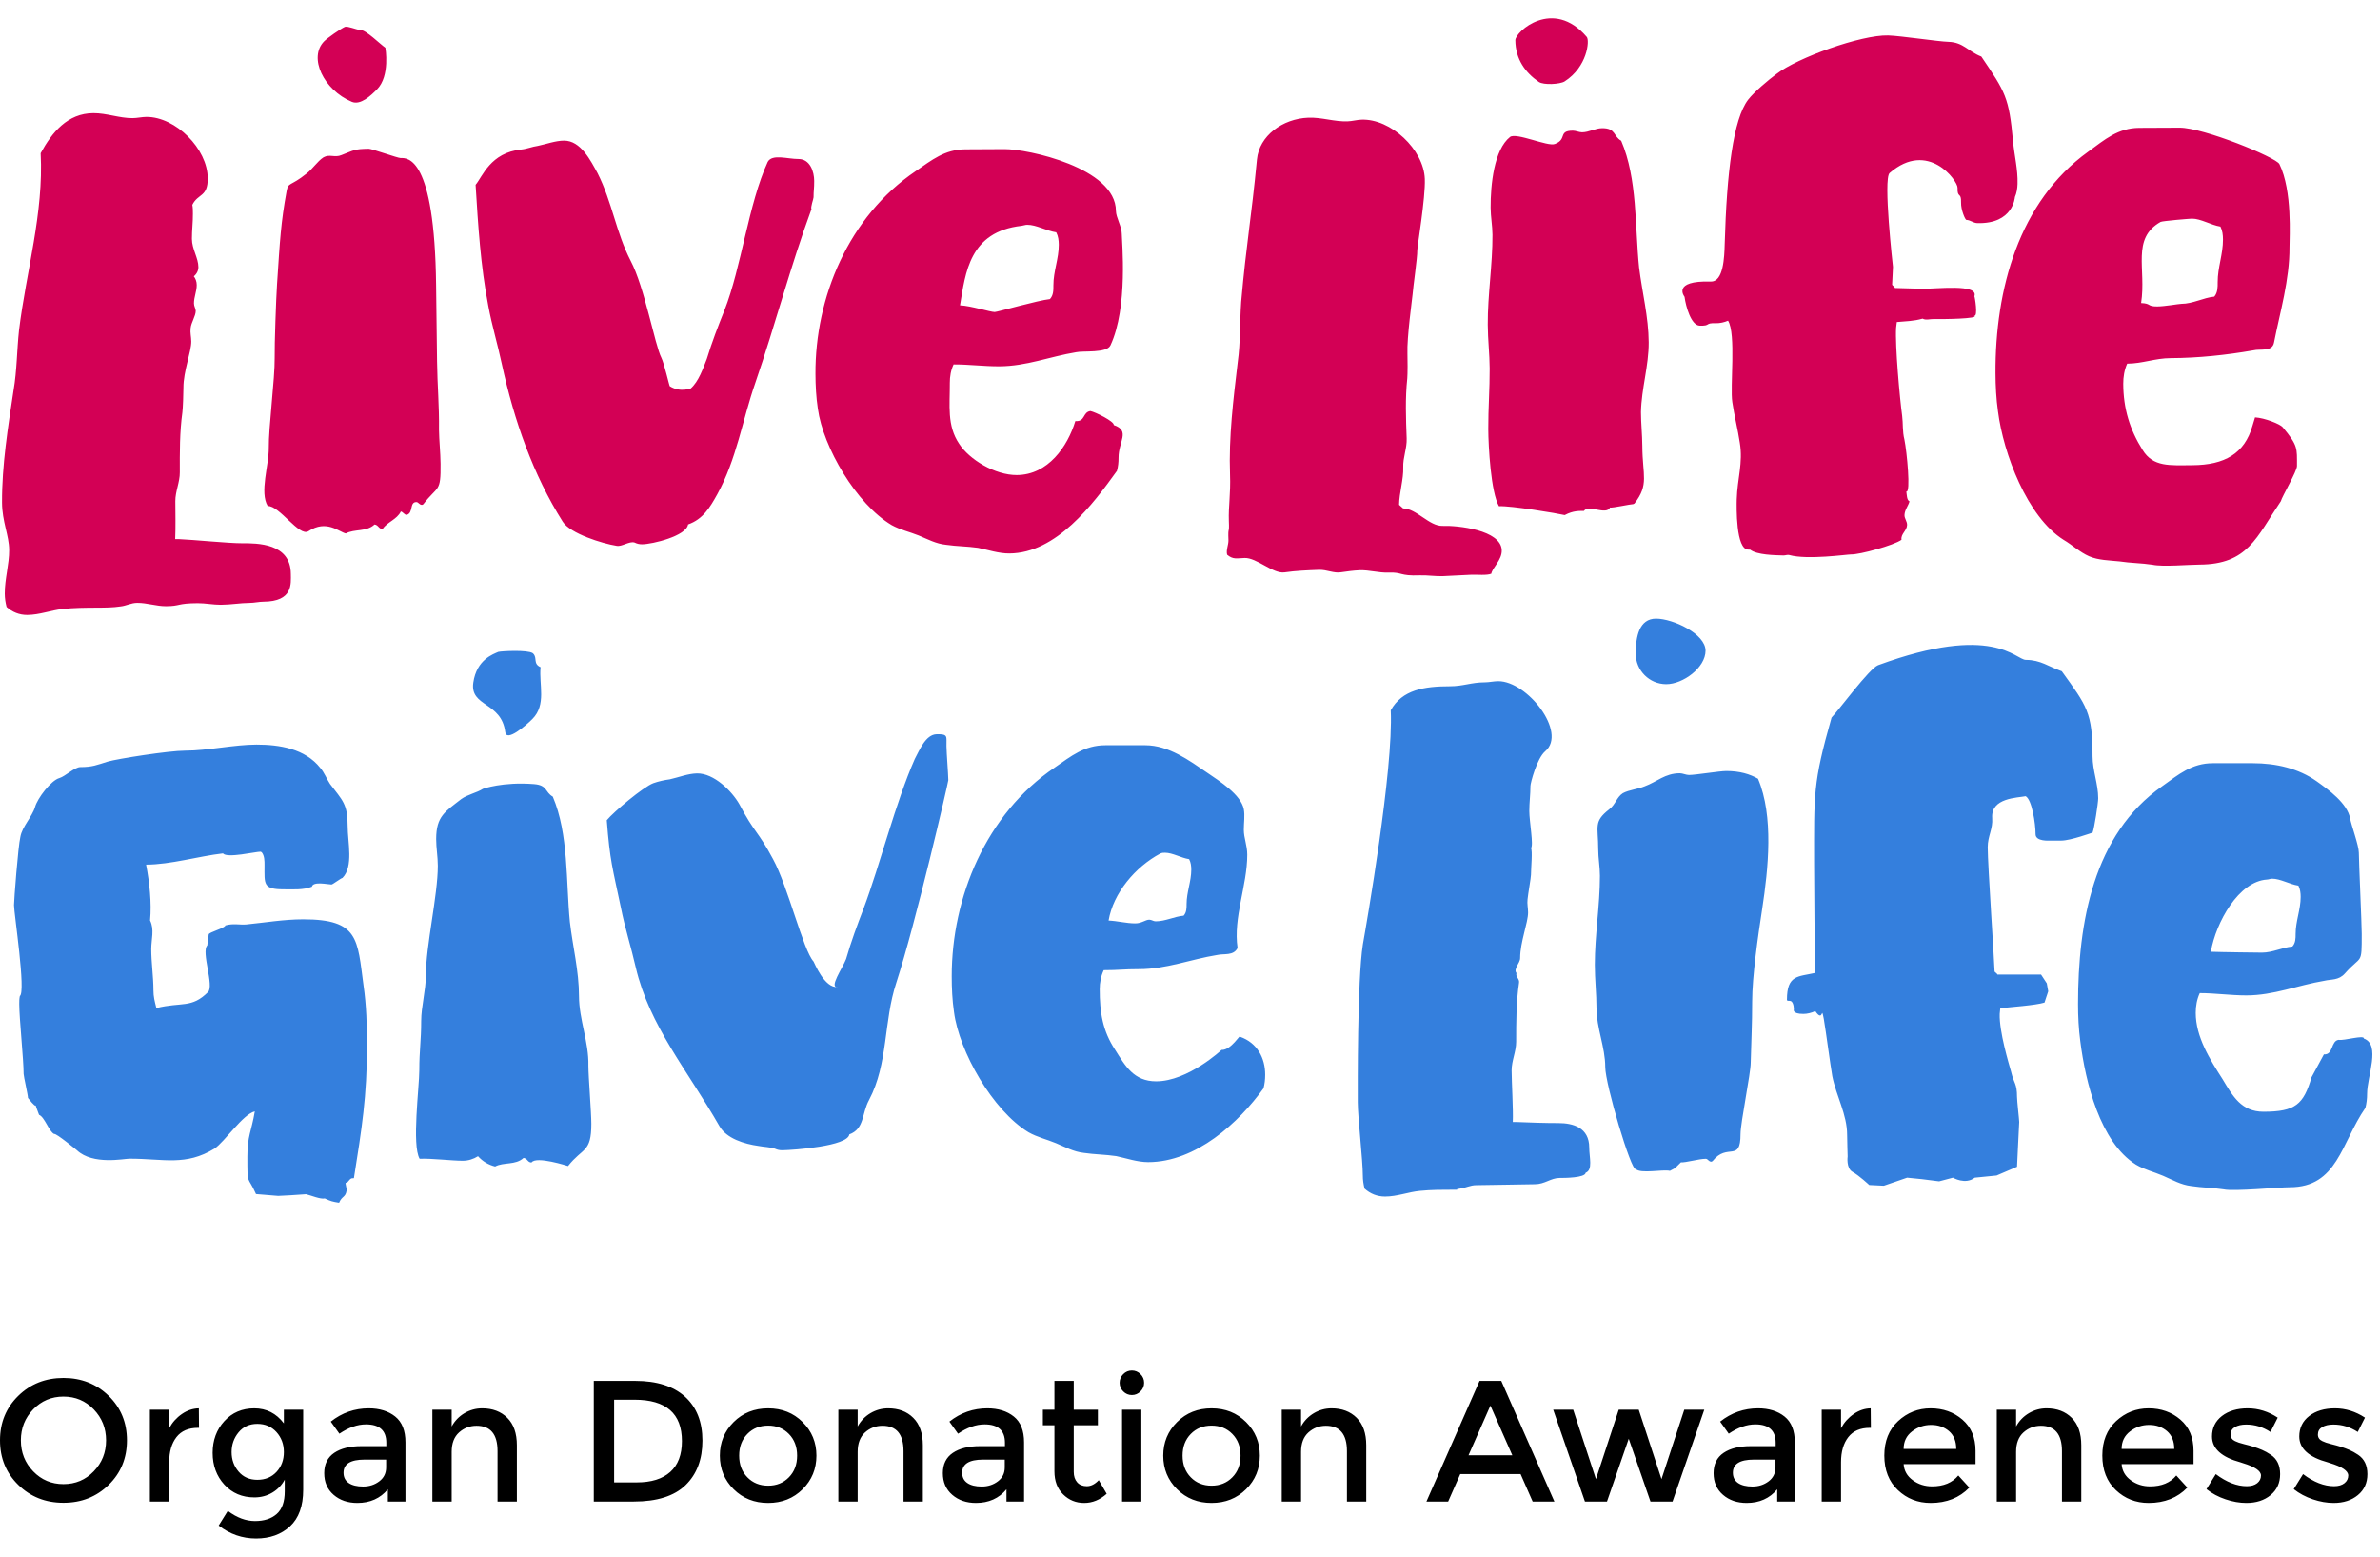 <svg xmlns="http://www.w3.org/2000/svg" xmlns:xlink="http://www.w3.org/1999/xlink" width="1500" height="980.77" viewBox="0 0 130 85" version="1.1"><title>logo/llgl-strapline</title><desc>Created with Sketch.</desc><g id="logo/llgl-strapline" stroke="none" stroke-width="1" fill="none" fill-rule="evenodd"><path d="M0.26,32.42 C0.257,31.601 0.505,30.814 0.5,30.027 C0.495,29.239 0.116,28.486 0.111,27.446 C0.101,25.4 0.436,23.323 0.741,21.309 C0.925,20.235 0.92,19.134 1.039,18.032 C1.432,14.82 2.393,11.635 2.22,8.365 C2.841,7.227 3.685,6.186 5.099,6.178 C5.825,6.174 6.518,6.454 7.24,6.45 C7.494,6.449 7.746,6.385 7.997,6.383 C9.598,6.376 11.34,8.128 11.347,9.734 C11.353,10.774 10.816,10.555 10.506,11.185 C10.537,11.345 10.537,11.501 10.537,11.658 C10.541,12.13 10.481,12.573 10.483,13.043 C10.487,13.609 10.835,14.083 10.837,14.585 C10.839,14.774 10.744,14.962 10.587,15.089 C10.682,15.213 10.746,15.372 10.746,15.562 C10.748,15.906 10.593,16.223 10.595,16.567 C10.595,16.725 10.69,16.85 10.691,16.976 C10.691,17.259 10.442,17.608 10.412,17.923 C10.382,18.174 10.446,18.394 10.448,18.648 C10.45,19.212 10.014,20.285 10.02,21.168 C10.02,21.45 9.993,22.3 9.962,22.522 C9.813,23.591 9.819,24.723 9.822,25.794 C9.826,26.33 9.574,26.833 9.577,27.368 C9.58,28 9.598,28.811 9.569,29.44 L9.788,29.44 C10.513,29.467 12.502,29.668 13.226,29.664 C14.044,29.661 15.878,29.651 15.886,31.339 C15.89,31.874 16.014,32.846 14.387,32.855 C14.148,32.856 13.884,32.92 13.632,32.921 C13.129,32.924 12.624,33.019 12.061,33.022 C11.651,33.024 11.21,32.934 10.8,32.936 C9.668,32.941 9.86,33.097 9.071,33.1 C8.537,33.102 8.033,32.918 7.498,32.919 C7.152,32.921 6.9,33.079 6.587,33.112 C6.179,33.176 5.738,33.178 5.299,33.18 C4.669,33.183 4.039,33.186 3.412,33.255 C2.783,33.322 2.155,33.575 1.492,33.578 C1.053,33.581 0.675,33.422 0.359,33.143 C0.295,32.892 0.262,32.672 0.26,32.42 Z M19.216,5.558 C17.685,4.915 16.825,3.144 17.71,2.249 C17.887,2.071 18.596,1.575 18.841,1.465 C19.018,1.418 19.442,1.616 19.685,1.639 C19.974,1.615 20.782,2.428 21.05,2.606 C21.05,2.606 21.322,4.145 20.59,4.883 C20.258,5.218 19.691,5.759 19.216,5.558 Z M23.056,27.569 C22.898,27.571 22.865,27.413 22.737,27.415 C22.359,27.42 22.589,28.016 22.212,28.115 C22.087,28.117 22.023,27.959 21.896,27.93 C21.679,28.373 21.147,28.505 20.901,28.885 C20.68,28.887 20.678,28.669 20.458,28.639 C20.022,29.054 19.357,28.873 18.889,29.13 C18.511,29.042 17.834,28.356 16.847,29.006 C16.348,29.335 15.253,27.594 14.623,27.632 C14.172,26.884 14.692,25.403 14.681,24.461 C14.667,23.357 15.017,20.658 15.003,19.557 C14.993,18.769 15.079,16.328 15.133,15.511 C15.292,13.102 15.342,12.148 15.657,10.429 C15.748,9.932 15.863,10.187 16.735,9.484 C17.08,9.226 17.326,8.815 17.67,8.59 C18.013,8.397 18.28,8.626 18.655,8.466 C19.344,8.205 19.327,8.132 20.145,8.122 C20.303,8.119 21.721,8.63 21.879,8.628 C22.256,8.624 23.737,8.525 23.821,15.569 C23.838,16.932 23.857,18.348 23.873,19.735 C23.889,21.023 23.996,22.174 23.979,23.468 C23.987,24.065 24.058,24.693 24.065,25.322 C24.084,26.927 23.922,26.489 23.119,27.538 L23.056,27.569 Z M27.41,19.874 C27.186,18.805 26.866,17.768 26.671,16.698 C26.252,14.527 26.114,12.297 25.978,10.091 C26.352,9.651 26.784,8.327 28.484,8.161 C28.784,8.132 29.083,8.003 29.366,7.967 C29.837,7.871 30.339,7.68 30.811,7.678 C31.723,7.674 32.263,8.771 32.643,9.461 C33.437,11.031 33.651,12.699 34.446,14.238 C35.208,15.681 35.764,18.825 36.127,19.539 C36.278,19.84 36.554,21.057 36.585,21.09 C37.187,21.465 37.767,21.18 37.718,21.22 C38.165,20.845 38.42,20.07 38.608,19.598 C38.886,18.684 39.226,17.801 39.569,16.95 C40.501,14.585 40.879,11.137 41.936,8.835 C42.186,8.393 43.02,8.686 43.618,8.682 C44.247,8.681 44.471,9.373 44.473,9.875 C44.476,10.316 44.436,10.395 44.438,10.773 C44.438,10.866 44.26,11.324 44.324,11.42 C43.175,14.539 42.342,17.755 41.256,20.908 C40.543,22.957 40.238,25.067 39.178,26.992 C38.774,27.719 38.4,28.348 37.584,28.637 C37.492,29.267 35.638,29.717 35.071,29.72 C34.913,29.72 34.788,29.688 34.664,29.626 C34.379,29.533 33.964,29.865 33.681,29.804 C32.895,29.681 31.149,29.136 30.741,28.492 C29.122,25.926 28.086,22.987 27.41,19.874 Z M55.803,12.329 C52.948,12.647 52.734,14.898 52.438,16.673 C53.021,16.695 54.086,17.039 54.334,17.039 C54.474,17.038 56.736,16.391 57.349,16.333 C57.543,16.124 57.541,15.841 57.539,15.577 C57.536,14.824 57.837,14.116 57.833,13.361 C57.831,13.126 57.803,12.891 57.692,12.685 C57.163,12.607 56.606,12.271 56.107,12.274 C55.995,12.275 55.924,12.314 55.803,12.329 Z M48.708,28.675 C46.777,27.534 44.957,24.414 44.672,22.317 C44.577,21.688 44.544,21.057 44.542,20.425 C44.519,16.262 46.334,11.831 50.019,9.342 C50.902,8.738 51.602,8.157 52.732,8.153 L54.874,8.142 C56.127,8.136 60.943,9.158 60.954,11.514 C60.956,11.865 61.269,12.373 61.271,12.746 C61.273,13.175 61.63,16.782 60.653,18.864 C60.448,19.3 59.146,19.145 58.777,19.235 C57.342,19.471 56.064,19.997 54.595,20.003 C53.74,20.008 52.913,19.895 52.087,19.9 C51.937,20.215 51.88,20.562 51.881,20.904 C51.887,22.141 51.715,23.234 52.393,24.238 C52.948,25.095 54.349,25.947 55.54,25.941 C57.252,25.933 58.315,24.377 58.737,22.994 L58.768,22.994 C59.286,23.022 59.133,22.507 59.56,22.446 C59.835,22.503 60.867,23.013 60.837,23.21 C61.755,23.523 61.094,24.106 61.097,24.993 C61.099,25.253 61.072,25.482 61.01,25.712 C59.705,27.529 57.702,30.208 55.134,30.221 C54.554,30.225 53.972,30.025 53.423,29.914 C52.841,29.83 52.26,29.834 51.678,29.748 C51.129,29.696 50.669,29.441 50.179,29.24 C49.688,29.042 49.168,28.929 48.708,28.675 Z M67.029,30.292 C66.959,30.042 67.108,29.746 67.1,29.494 C67.066,28.676 67.155,29.234 67.122,28.447 C67.093,27.661 67.226,26.958 67.186,25.921 C67.108,23.875 67.37,21.788 67.608,19.764 C67.759,18.685 67.717,17.584 67.795,16.479 C68.081,13.256 68.348,11.943 68.657,8.708 C68.78,7.417 70.05,6.481 71.463,6.426 C72.188,6.398 72.89,6.653 73.613,6.625 C73.862,6.616 74.114,6.542 74.363,6.533 C75.967,6.47 77.766,8.163 77.826,9.768 C77.867,10.809 77.406,13.492 77.414,13.682 C77.427,14.026 77.179,15.737 77.161,16.054 C77.14,16.306 76.842,18.427 76.877,19.309 C76.889,19.592 76.889,20.442 76.868,20.664 C76.751,21.738 76.795,22.87 76.835,23.939 C76.857,24.475 76.626,24.987 76.647,25.523 C76.671,26.152 76.427,26.934 76.42,27.564 L76.639,27.761 C77.365,27.764 78.075,28.746 78.799,28.716 C79.617,28.686 81.986,28.939 82.028,30.04 C82.051,30.573 81.507,31.009 81.459,31.326 C81.243,31.43 80.643,31.373 80.394,31.382 C79.89,31.401 79.378,31.438 78.815,31.46 C78.403,31.476 77.963,31.401 77.551,31.416 C76.42,31.46 76.624,31.236 75.838,31.265 C75.304,31.287 74.793,31.118 74.261,31.139 C73.914,31.153 73.579,31.203 73.268,31.246 C72.862,31.323 72.48,31.099 72.041,31.116 C71.411,31.14 70.782,31.164 70.158,31.255 C69.531,31.342 68.638,30.443 67.979,30.469 C67.536,30.486 67.355,30.56 67.029,30.292 Z M81.369,20.123 C81.366,19.334 81.268,18.549 81.265,17.731 C81.256,16.094 81.53,14.458 81.522,12.819 C81.518,12.315 81.425,11.844 81.421,11.34 C81.416,10.081 81.606,8.174 82.483,7.477 C82.83,7.223 84.548,8.018 84.93,7.861 C85.619,7.605 85.09,7.138 85.91,7.134 C86.066,7.132 86.256,7.225 86.415,7.224 C86.789,7.223 87.137,7 87.513,6.998 C88.268,6.994 88.113,7.434 88.553,7.685 C89.445,9.759 89.301,12.372 89.53,14.606 C89.698,15.959 90.048,17.309 90.056,18.696 C90.061,19.985 89.659,21.213 89.633,22.505 C89.634,23.103 89.703,23.733 89.707,24.362 C89.714,25.966 90.089,26.452 89.277,27.495 L89.212,27.527 C89.055,27.529 88.072,27.745 87.945,27.714 C87.729,28.157 86.762,27.523 86.515,27.901 C86.295,27.902 85.939,27.873 85.468,28.127 C85.083,28.035 82.532,27.606 81.877,27.642 C81.435,26.89 81.297,24.371 81.293,23.428 C81.287,22.324 81.375,21.225 81.369,20.123 Z M92.842,17.784 C92.371,17.77 92.083,16.74 92.013,16.207 C92.013,16.207 91.288,15.312 93.448,15.374 C94.142,15.394 94.187,14.045 94.207,13.321 C94.319,9.418 94.673,6.506 95.487,5.443 C95.799,5.034 96.619,4.342 97.034,4.04 C98.161,3.159 101.661,1.894 103.136,1.935 C103.826,1.956 105.865,2.268 106.43,2.283 C107.247,2.307 107.506,2.812 108.224,3.088 C109.552,5.048 109.733,5.313 109.955,7.704 C110.027,8.488 110.227,9.254 110.202,10.04 C110.195,10.294 110.153,10.544 110.058,10.76 C110.058,10.76 109.978,12.239 108.003,12.182 C107.78,12.176 107.627,12.014 107.407,12.007 C107.346,12.006 107.105,11.464 107.117,11.055 C107.134,10.458 106.906,10.849 106.925,10.252 C106.936,9.873 105.318,7.627 103.215,9.446 C102.852,9.759 103.398,14.573 103.398,14.573 C103.387,14.949 103.363,15.185 103.352,15.534 C103.352,15.593 103.474,15.631 103.504,15.726 C103.977,15.739 104.478,15.754 104.952,15.767 C105.705,15.789 108.104,15.469 107.844,16.184 C107.86,16.14 108.066,17.352 107.823,17.234 C108.19,17.413 106.035,17.435 105.625,17.423 C105.435,17.418 105.172,17.499 105.018,17.4 C104.51,17.543 104.114,17.537 103.608,17.586 L103.569,17.899 C103.508,18.874 103.77,21.758 103.899,22.706 C103.953,23.118 103.909,23.556 104.022,24.001 C104.159,24.667 104.377,26.94 104.128,26.837 C104.154,26.996 104.145,27.309 104.301,27.377 C104.232,27.628 104.037,27.842 104.027,28.126 C104.022,28.315 104.175,28.475 104.169,28.665 C104.162,28.98 103.812,29.157 103.864,29.474 C103.446,29.778 101.574,30.29 101.103,30.275 C100.913,30.271 98.716,30.586 97.735,30.307 C97.641,30.279 97.515,30.333 97.42,30.33 C96.949,30.316 95.964,30.307 95.597,30.014 L95.5,30.011 C94.807,30.022 94.854,27.674 94.864,27.266 C94.898,26.131 95.215,25.283 95.032,24.176 C94.925,23.449 94.727,22.686 94.623,21.96 C94.49,21.137 94.837,18.218 94.389,17.511 C94.196,17.599 93.939,17.656 93.721,17.649 C93.092,17.63 93.472,17.801 92.842,17.784 Z M118.015,12.117 C116.406,13.028 117.244,14.686 116.951,16.548 C117.526,16.572 117.261,16.737 117.834,16.734 C118.247,16.732 119.007,16.592 119.146,16.591 C119.777,16.589 120.347,16.258 120.949,16.199 C121.136,15.979 121.136,15.681 121.134,15.404 C121.131,14.613 121.427,13.874 121.423,13.081 C121.423,12.834 121.395,12.588 121.284,12.372 C120.764,12.29 120.217,11.938 119.729,11.939 C119.617,11.94 118.124,12.061 118.015,12.117 Z M109.134,22.464 C109.037,21.775 109.002,21.081 108.998,20.389 C108.974,15.825 110.266,11.011 114.058,8.285 C114.967,7.622 115.688,6.987 116.849,6.981 L119.053,6.971 C120.343,6.964 124.325,8.591 124.505,8.958 C125.223,10.417 125.055,12.959 125.057,13.494 C125.066,15.288 124.534,17.055 124.209,18.716 C124.109,19.231 123.453,19.034 123.076,19.133 C121.601,19.389 120.088,19.549 118.578,19.557 C117.699,19.561 117.04,19.853 116.19,19.858 C116.036,20.204 115.974,20.584 115.976,20.96 C115.982,22.316 116.337,23.47 117.034,24.572 C117.606,25.51 118.526,25.408 119.751,25.402 C121.513,25.393 122.603,24.769 123.034,23.253 L123.174,22.792 C123.71,22.822 124.544,23.159 124.684,23.326 C125.534,24.348 125.463,24.472 125.466,25.445 C125.468,25.73 124.645,27.117 124.584,27.368 C123.238,29.358 122.785,30.815 120.141,30.829 C119.543,30.831 118.136,30.959 117.566,30.836 C116.967,30.744 116.369,30.748 115.773,30.655 C115.205,30.596 114.615,30.594 114.11,30.375 C113.608,30.157 113.192,29.756 112.715,29.476 C110.728,28.225 109.428,24.762 109.134,22.464 Z M84.054,4.473 C83.319,3.968 82.779,3.235 82.771,2.196 C82.77,1.724 84.837,-0.135 86.673,2.018 C86.837,2.211 86.703,3.656 85.461,4.446 C85.215,4.601 84.318,4.653 84.054,4.473 Z" id="Shape" fill="#D30055" fill-rule="nonzero"></path><path d="M18.522,65.675 C18.148,65.613 18.079,65.596 17.738,65.44 C17.519,65.499 16.967,65.268 16.717,65.209 C16.345,65.239 15.349,65.301 15.193,65.301 C15.162,65.301 14.047,65.201 13.984,65.201 C13.516,64.144 13.512,64.804 13.512,63.155 C13.512,62.003 13.73,61.808 13.919,60.686 C13.265,60.843 12.278,62.343 11.719,62.717 C10.132,63.684 8.972,63.27 7.076,63.27 C6.767,63.27 5.081,63.626 4.21,62.816 C4.21,62.816 3.051,61.858 2.959,61.921 C2.679,61.796 2.442,60.998 2.133,60.874 C2.002,60.541 1.96,60.405 1.947,60.354 C1.944,60.393 1.887,60.412 1.528,59.953 C1.528,59.799 1.29,58.763 1.29,58.642 C1.29,57.861 1.051,55.603 1.051,54.825 C1.051,54.671 1.051,54.547 1.083,54.39 C1.425,54.172 0.765,49.89 0.765,49.422 C0.765,49.173 0.986,46.232 1.111,45.702 C1.204,45.143 1.757,44.599 1.913,44.07 C2.038,43.603 2.786,42.607 3.251,42.484 C3.562,42.39 4.078,41.886 4.389,41.886 C5.043,41.886 5.286,41.773 5.879,41.588 C6.407,41.434 9.222,40.988 10.125,40.988 C11.337,40.988 12.801,40.658 14.013,40.658 C15.257,40.658 16.658,40.875 17.496,41.932 C17.714,42.18 17.839,42.525 18.024,42.804 C18.708,43.708 18.99,43.893 18.99,45.106 C18.99,45.978 19.324,47.322 18.705,47.942 C18.641,47.942 18.17,48.299 18.109,48.299 C17.921,48.299 17.099,48.109 17.036,48.419 C16.569,48.605 16.004,48.562 15.505,48.562 C14.356,48.562 14.449,48.28 14.449,47.254 C14.449,47.004 14.449,46.725 14.294,46.537 L14.232,46.507 C13.95,46.507 12.395,46.879 12.179,46.6 C10.84,46.755 9.314,47.213 7.98,47.213 C8.164,48.178 8.288,49.299 8.197,50.262 C8.444,50.76 8.262,51.293 8.262,51.824 C8.262,52.538 8.381,53.344 8.381,54.058 C8.381,54.435 8.449,54.671 8.542,55.044 C9.94,54.701 10.464,55.072 11.365,54.17 C11.707,53.829 10.98,51.967 11.322,51.626 L11.4,51.026 C11.4,50.903 12.283,50.688 12.314,50.532 C12.75,50.408 13.11,50.513 13.452,50.48 C14.485,50.379 15.504,50.2 16.563,50.2 C19.61,50.2 19.517,51.289 19.857,53.81 C20.014,54.9 20.046,55.988 20.046,57.109 C20.046,59.848 19.763,61.631 19.331,64.336 L19.298,64.336 C19.079,64.305 19.049,64.585 18.892,64.585 C18.831,64.585 18.991,65.052 18.93,65.022 C18.868,65.395 18.677,65.301 18.522,65.675 Z M31.626,54.39 C31.626,55.666 32.171,56.91 32.139,58.185 C32.139,58.776 32.3,60.746 32.3,61.366 C32.3,62.954 31.836,62.645 31.027,63.671 C31.027,63.671 29.283,63.105 29.033,63.477 C28.816,63.477 28.816,63.26 28.599,63.228 C28.163,63.634 27.51,63.446 27.044,63.696 C26.671,63.6 26.36,63.414 26.111,63.135 C25.862,63.291 25.582,63.382 25.271,63.382 C24.68,63.382 23.545,63.244 22.922,63.275 C22.487,62.529 22.904,59.365 22.904,58.432 C22.904,57.342 23.007,56.836 23.007,55.748 C23.007,54.969 23.262,54.071 23.262,53.264 C23.262,51.643 23.915,48.894 23.915,47.276 C23.915,46.777 23.825,46.311 23.825,45.814 C23.825,44.567 24.321,44.319 25.191,43.637 C25.534,43.386 26.038,43.293 26.381,43.074 C26.381,43.074 27.45,42.681 29.169,42.816 C29.913,42.875 29.759,43.251 30.195,43.501 C31.067,45.554 30.91,48.137 31.128,50.345 C31.283,51.684 31.626,53.022 31.626,54.39 Z M41.447,62.576 C40.639,62.464 39.684,62.168 39.295,61.489 C37.531,58.409 35.47,56.009 34.726,52.823 C34.478,51.731 34.134,50.672 33.918,49.578 C33.454,47.357 33.319,47.05 33.143,44.789 C33.52,44.329 35.14,42.969 35.686,42.765 C35.974,42.662 36.295,42.593 36.585,42.555 C37.067,42.447 37.582,42.242 38.066,42.232 C39.002,42.213 39.984,43.209 40.384,43.913 C41.224,45.51 41.392,45.352 42.228,46.919 C43.033,48.389 43.876,51.899 44.436,52.5 C44.468,52.534 45.032,53.991 45.762,53.894 C45.246,53.963 46.032,52.854 46.215,52.366 C46.486,51.423 46.824,50.512 47.163,49.631 C48.081,47.19 48.917,43.82 49.968,41.442 C50.217,40.982 50.555,40.102 51.167,40.092 C51.813,40.077 51.686,40.222 51.698,40.74 C51.707,41.189 51.792,42.213 51.8,42.6 C51.802,42.697 50.018,50.413 48.956,53.667 C48.256,55.784 48.524,58.071 47.468,60.066 C47.062,60.818 47.224,61.635 46.392,61.944 C46.305,62.592 43.326,62.797 42.746,62.808 C42.585,62.812 42.455,62.782 42.324,62.721 C42.032,62.628 41.741,62.633 41.447,62.576 Z M63.378,46.608 C62.011,47.336 60.806,48.768 60.553,50.266 C61.04,50.288 61.527,50.421 62.011,50.421 C62.359,50.421 62.568,50.22 62.777,50.22 C62.892,50.22 63.007,50.309 63.123,50.309 C63.656,50.309 64.142,50.046 64.652,50.002 C64.814,49.824 64.814,49.584 64.814,49.362 C64.814,48.723 65.069,48.128 65.069,47.489 C65.069,47.29 65.045,47.093 64.952,46.915 C64.515,46.85 64.05,46.564 63.633,46.564 C63.542,46.564 63.471,46.564 63.378,46.608 Z M67.738,56.614 C68.669,56.941 69.107,57.768 69.107,58.687 C69.107,58.951 69.077,59.19 69.016,59.426 C67.674,61.291 65.329,63.457 62.713,63.457 C62.125,63.457 61.533,63.248 60.97,63.129 C60.382,63.041 59.789,63.041 59.199,62.953 C58.64,62.892 58.173,62.628 57.676,62.421 C57.179,62.214 56.65,62.095 56.182,61.828 C54.223,60.643 52.388,57.418 52.109,55.257 C52.014,54.606 51.985,53.956 51.985,53.304 C51.985,49.01 53.85,44.453 57.614,41.907 C58.513,41.286 59.23,40.693 60.382,40.693 L62.559,40.693 C63.836,40.693 64.954,41.523 65.952,42.202 C66.604,42.65 67.784,43.388 67.939,44.187 C68.004,44.542 67.939,44.926 67.939,45.311 C67.939,45.755 68.127,46.17 68.127,46.672 C68.127,48.36 67.351,50.106 67.598,51.764 C67.38,52.208 66.851,52.06 66.481,52.148 C65.019,52.385 63.71,52.92 62.216,52.92 C61.345,52.92 61.127,52.977 60.288,52.977 C60.132,53.304 60.068,53.659 60.068,54.014 C60.068,55.286 60.226,56.29 60.911,57.326 C61.469,58.215 61.936,59.045 63.151,59.045 C64.892,59.045 66.725,57.33 66.725,57.33 C67.252,57.358 67.77,56.408 67.738,56.614 Z M79.741,64.903 C79.337,64.965 79.852,64.965 79.419,64.965 C78.796,64.965 78.177,64.965 77.552,65.028 C76.931,65.088 76.308,65.337 75.655,65.337 C75.219,65.337 74.846,65.183 74.535,64.903 C74.474,64.653 74.44,64.437 74.44,64.187 C74.44,63.379 74.163,60.971 74.163,60.192 C74.163,59.414 74.132,53.566 74.442,51.573 C74.63,50.516 76.12,42.02 75.966,38.785 C76.586,37.663 77.798,37.472 79.199,37.472 C79.914,37.472 80.381,37.258 81.095,37.258 C81.342,37.258 81.593,37.195 81.842,37.195 C83.428,37.195 85.615,39.993 84.404,41.021 C83.946,41.409 83.596,42.761 83.596,42.918 C83.596,43.385 83.534,43.819 83.534,44.287 C83.534,44.847 83.78,46.184 83.625,46.31 C83.72,46.434 83.625,47.432 83.625,47.775 C83.625,47.928 83.467,48.798 83.438,49.109 C83.408,49.359 83.467,49.578 83.467,49.827 C83.467,50.385 83.033,51.444 83.033,52.316 C83.033,52.595 82.646,52.916 82.834,53.135 C82.771,53.352 83.004,53.436 82.974,53.654 C82.816,54.712 82.816,55.832 82.816,56.889 C82.816,57.418 82.568,57.918 82.568,58.444 C82.568,59.066 82.663,60.643 82.631,61.267 L82.847,61.267 C83.564,61.298 84.405,61.325 85.123,61.325 C85.929,61.325 86.807,61.573 86.807,62.661 C86.807,63.19 87.018,63.88 86.612,64.038 C86.583,64.32 85.449,64.322 85.195,64.322 C84.7,64.322 84.389,64.664 83.833,64.664 C83.424,64.664 81.167,64.715 80.64,64.715 C80.3,64.715 80.051,64.871 79.741,64.903 Z M95.071,61.923 C95.071,63.511 94.353,62.374 93.544,63.401 L93.481,63.433 C93.324,63.433 93.293,63.276 93.17,63.276 C92.798,63.276 92.034,63.498 91.818,63.466 C91.38,63.874 91.682,63.684 91.214,63.934 C90.842,63.84 89.6,64.11 89.35,63.832 C89.103,63.986 87.682,59.197 87.682,58.265 C87.682,57.176 87.203,56.134 87.203,55.045 C87.203,54.267 87.112,53.488 87.112,52.681 C87.112,51.06 87.391,49.444 87.391,47.825 C87.391,47.327 87.298,46.862 87.298,46.363 C87.298,45.117 87.028,44.875 87.9,44.193 C88.24,43.942 88.301,43.532 88.643,43.313 C88.987,43.126 89.451,43.097 89.827,42.94 C90.511,42.69 90.946,42.224 91.755,42.224 C91.909,42.224 92.097,42.318 92.252,42.318 C92.624,42.318 93.919,42.101 94.295,42.101 C95.04,42.101 95.588,42.273 96.026,42.523 C96.894,44.578 96.588,47.437 96.254,49.629 C96.026,51.11 95.707,53.318 95.707,54.688 C95.707,55.964 95.659,56.749 95.628,58.027 C95.628,58.618 95.071,61.302 95.071,61.923 Z M110.293,61.266 C110.293,61.422 110.174,63.524 110.174,63.71 L109.057,64.188 L107.865,64.307 C107.347,64.706 106.673,64.307 106.673,64.307 L105.918,64.506 L104.965,64.386 L104.17,64.307 L102.898,64.745 L102.102,64.706 C102.102,64.706 101.548,64.188 101.19,63.99 C100.832,63.79 100.922,63.15 100.922,63.15 C100.922,62.963 100.894,62.378 100.894,61.973 C100.894,60.852 100.301,59.857 100.084,58.767 C99.961,58.053 99.742,56.35 99.619,55.635 C99.462,54.826 99.619,55.894 99.153,55.21 C98.963,55.305 98.715,55.365 98.501,55.365 C97.877,55.365 97.983,55.116 97.983,55.116 C97.983,54.9 97.92,54.651 97.761,54.651 C97.702,54.651 97.638,54.651 97.606,54.619 L97.606,54.591 C97.606,53.218 98.218,53.342 99.153,53.125 C99.121,52.44 99.09,47.907 99.09,47.19 C99.09,43.334 99.019,42.793 100.043,39.183 C100.388,38.841 102.109,36.497 102.585,36.321 C108.863,34.015 110.1,36.032 110.658,36.032 C111.468,36.032 111.902,36.404 112.619,36.653 C113.984,38.55 114.299,38.893 114.299,41.289 C114.299,42.067 114.608,42.815 114.608,43.593 C114.608,43.84 114.394,45.246 114.301,45.464 C114.301,45.464 113.094,45.901 112.597,45.901 L112.001,45.901 C111.941,45.901 111.187,45.961 111.187,45.554 C111.187,44.964 110.986,43.664 110.645,43.477 C110.207,43.569 108.738,43.556 108.818,44.668 C108.863,45.271 108.573,45.646 108.573,46.267 C108.573,47.232 108.947,52.691 108.947,53.033 C108.947,53.093 109.07,53.125 109.103,53.218 L111.487,53.218 L111.8,53.695 L111.878,54.13 L111.675,54.745 C111.178,54.9 109.757,54.993 109.258,55.055 L109.228,55.365 C109.196,56.331 109.727,58.083 109.85,58.521 C110.003,59.174 110.174,59.149 110.174,59.895 C110.174,60.114 110.293,61.14 110.293,61.266 Z M123.83,48.028 C122.285,48.122 121.039,50.355 120.761,51.971 C121.291,51.993 123.428,52.018 123.553,52.018 C124.132,52.018 124.659,51.734 125.213,51.686 C125.391,51.494 125.391,51.235 125.391,50.996 C125.391,50.307 125.666,49.667 125.666,48.978 C125.666,48.764 125.64,48.551 125.543,48.361 C125.063,48.289 124.559,47.981 124.108,47.981 C124.007,47.981 123.941,48.021 123.83,48.028 Z M129.203,60.494 C127.866,62.427 127.68,64.828 125.067,64.828 C124.477,64.828 122.018,65.067 121.46,64.944 C120.87,64.853 120.279,64.853 119.687,64.762 C119.126,64.698 118.661,64.424 118.162,64.208 C117.664,63.993 117.135,63.871 116.672,63.595 C114.711,62.368 113.912,59.093 113.629,56.852 C113.539,56.177 113.506,55.502 113.506,54.826 C113.506,50.373 114.338,45.572 118.102,42.932 C119.003,42.289 119.717,41.674 120.87,41.674 L123.045,41.674 C124.321,41.674 125.546,41.957 126.54,42.662 C127.192,43.126 128.211,43.859 128.367,44.687 C128.429,45.055 128.844,46.163 128.844,46.564 C128.844,47.025 129.002,50.469 129.002,50.991 C129.002,52.741 129.002,52.117 128.084,53.156 C127.744,53.542 127.335,53.464 126.963,53.554 C125.503,53.799 124.195,54.354 122.704,54.354 C121.83,54.354 120.99,54.229 120.155,54.229 C119.999,54.567 119.935,54.937 119.935,55.306 C119.935,56.624 120.711,57.85 121.399,58.925 C121.955,59.848 122.423,60.706 123.637,60.706 C125.378,60.706 125.827,60.302 126.259,58.826 L126.935,57.576 C127.464,57.606 127.306,56.84 127.741,56.779 C128.021,56.84 129.15,56.493 129.119,56.71 C130.052,57.047 129.296,58.773 129.296,59.725 C129.296,60 129.265,60.246 129.203,60.494 Z M27.599,39.981 C27.393,38.309 25.662,38.611 25.852,37.277 C26.035,35.999 26.957,35.716 27.217,35.596 C27.407,35.55 28.813,35.476 29.1,35.666 L29.126,35.691 C29.363,35.928 29.1,36.241 29.528,36.431 C29.432,37.383 29.86,38.48 29.076,39.265 C28.718,39.623 27.668,40.528 27.599,39.981 Z M89.346,35.688 C89.346,34.767 89.535,33.78 90.457,33.78 C91.379,33.78 93.16,34.607 93.16,35.529 C93.16,36.452 91.936,37.358 91.014,37.358 C90.093,37.358 89.346,36.61 89.346,35.688 Z" id="Shape" fill="#347FDD" fill-rule="nonzero"></path><path d="M5.12,80.343 C5.569,79.878 5.794,79.314 5.794,78.651 C5.794,77.988 5.569,77.424 5.12,76.959 C4.672,76.494 4.12,76.261 3.467,76.261 C2.813,76.261 2.262,76.494 1.813,76.959 C1.364,77.424 1.14,77.988 1.14,78.651 C1.14,79.314 1.364,79.878 1.813,80.343 C2.262,80.808 2.813,81.04 3.467,81.04 C4.12,81.04 4.672,80.808 5.12,80.343 Z M3.467,75.244 C4.447,75.244 5.269,75.569 5.935,76.219 C6.601,76.87 6.934,77.681 6.934,78.651 C6.934,79.622 6.601,80.432 5.935,81.083 C5.269,81.734 4.447,82.059 3.467,82.059 C2.487,82.059 1.664,81.734 0.999,81.083 C0.333,80.432 4.71014493e-05,79.622 4.71014493e-05,78.651 C4.71014493e-05,77.681 0.333,76.87 0.999,76.219 C1.664,75.569 2.487,75.244 3.467,75.244 Z M9.934,77.214 C10.226,77.012 10.535,76.909 10.862,76.903 L10.871,77.968 L10.815,77.968 C10.293,77.968 9.901,78.137 9.637,78.477 C9.374,78.816 9.242,79.272 9.242,79.843 L9.242,81.992 L8.187,81.992 L8.187,76.978 L9.242,76.978 L9.242,77.987 C9.411,77.673 9.642,77.415 9.934,77.214 Z M15.106,80.371 C15.372,80.082 15.506,79.722 15.506,79.292 C15.506,78.862 15.37,78.497 15.101,78.199 C14.831,77.9 14.482,77.751 14.055,77.751 C13.628,77.751 13.287,77.905 13.033,78.213 C12.778,78.521 12.651,78.881 12.651,79.292 C12.651,79.704 12.778,80.059 13.033,80.357 C13.287,80.656 13.629,80.805 14.059,80.805 C14.49,80.805 14.838,80.66 15.106,80.371 Z M15.506,77.723 L15.506,76.978 L16.561,76.978 L16.561,81.352 C16.561,82.238 16.321,82.902 15.84,83.346 C15.359,83.788 14.742,84.01 13.989,84.01 C13.235,84.01 12.554,83.774 11.945,83.303 L12.444,82.502 C12.934,82.872 13.428,83.057 13.928,83.057 C14.427,83.057 14.822,82.929 15.115,82.671 C15.407,82.413 15.553,82.002 15.553,81.436 L15.553,80.795 C15.395,81.091 15.171,81.327 14.879,81.502 C14.587,81.678 14.259,81.766 13.895,81.766 C13.229,81.766 12.682,81.534 12.255,81.069 C11.829,80.604 11.615,80.026 11.615,79.335 C11.615,78.644 11.829,78.065 12.255,77.6 C12.682,77.135 13.227,76.903 13.89,76.903 C14.553,76.903 15.091,77.176 15.506,77.723 Z M21.092,80.126 L21.092,79.702 L19.905,79.702 C19.145,79.702 18.765,79.941 18.765,80.418 C18.765,80.664 18.859,80.85 19.047,80.979 C19.236,81.108 19.498,81.172 19.834,81.172 C20.17,81.172 20.464,81.078 20.715,80.889 C20.966,80.701 21.092,80.447 21.092,80.126 Z M20.14,76.903 C20.731,76.903 21.213,77.052 21.587,77.35 C21.96,77.648 22.147,78.118 22.147,78.76 L22.147,81.992 L21.186,81.992 L21.186,81.323 C20.771,81.82 20.216,82.068 19.519,82.068 C18.997,82.068 18.566,81.921 18.223,81.625 C17.881,81.33 17.71,80.936 17.71,80.442 C17.71,79.949 17.892,79.58 18.256,79.334 C18.621,79.089 19.114,78.967 19.736,78.967 L21.101,78.967 L21.101,78.779 C21.101,78.113 20.731,77.779 19.99,77.779 C19.525,77.779 19.041,77.949 18.539,78.288 L18.068,77.628 C18.677,77.145 19.368,76.903 20.14,76.903 Z M26.339,76.903 C26.904,76.903 27.361,77.075 27.71,77.421 C28.058,77.766 28.233,78.266 28.233,78.92 L28.233,81.992 L27.177,81.992 L27.177,79.24 C27.177,78.317 26.795,77.855 26.028,77.855 C25.664,77.855 25.347,77.976 25.077,78.217 C24.806,78.46 24.672,78.813 24.672,79.278 L24.672,81.992 L23.617,81.992 L23.617,76.978 L24.672,76.978 L24.672,77.893 C24.841,77.584 25.075,77.343 25.373,77.166 C25.672,76.991 25.994,76.903 26.339,76.903 Z M36.611,80.376 C37.035,79.996 37.248,79.435 37.248,78.693 C37.248,77.185 36.384,76.432 34.657,76.432 L33.545,76.432 L33.545,80.946 L34.779,80.946 C35.577,80.946 36.188,80.756 36.611,80.376 Z M34.695,75.404 C35.876,75.404 36.782,75.692 37.417,76.266 C38.051,76.841 38.368,77.641 38.368,78.665 C38.368,79.689 38.061,80.5 37.445,81.097 C36.83,81.694 35.888,81.992 34.619,81.992 L32.434,81.992 L32.434,75.404 L34.695,75.404 Z M43.092,80.668 C43.391,80.364 43.54,79.969 43.54,79.485 C43.54,79.002 43.391,78.607 43.092,78.302 C42.794,77.997 42.416,77.846 41.957,77.846 C41.499,77.846 41.121,77.997 40.823,78.302 C40.524,78.607 40.375,79.002 40.375,79.485 C40.375,79.969 40.524,80.364 40.823,80.668 C41.121,80.973 41.499,81.125 41.957,81.125 C42.416,81.125 42.794,80.973 43.092,80.668 Z M41.957,76.903 C42.711,76.903 43.339,77.152 43.841,77.652 C44.344,78.152 44.595,78.763 44.595,79.485 C44.595,80.208 44.344,80.819 43.841,81.319 C43.339,81.818 42.711,82.068 41.957,82.068 C41.204,82.068 40.576,81.818 40.073,81.319 C39.571,80.819 39.319,80.208 39.319,79.485 C39.319,78.763 39.571,78.152 40.073,77.652 C40.576,77.152 41.204,76.903 41.957,76.903 Z M48.514,76.903 C49.079,76.903 49.537,77.075 49.884,77.421 C50.233,77.766 50.408,78.266 50.408,78.92 L50.408,81.992 L49.352,81.992 L49.352,79.24 C49.352,78.317 48.969,77.855 48.204,77.855 C47.839,77.855 47.522,77.976 47.251,78.217 C46.982,78.46 46.847,78.813 46.847,79.278 L46.847,81.992 L45.792,81.992 L45.792,76.978 L46.847,76.978 L46.847,77.893 C47.016,77.584 47.25,77.343 47.548,77.166 C47.847,76.991 48.169,76.903 48.514,76.903 Z M54.882,80.126 L54.882,79.702 L53.695,79.702 C52.935,79.702 52.555,79.941 52.555,80.418 C52.555,80.664 52.65,80.85 52.838,80.979 C53.026,81.108 53.288,81.172 53.625,81.172 C53.961,81.172 54.254,81.078 54.505,80.889 C54.756,80.701 54.882,80.447 54.882,80.126 Z M53.931,76.903 C54.521,76.903 55.003,77.052 55.376,77.35 C55.75,77.648 55.937,78.118 55.937,78.76 L55.937,81.992 L54.976,81.992 L54.976,81.323 C54.562,81.82 54.006,82.068 53.309,82.068 C52.788,82.068 52.356,81.921 52.014,81.625 C51.672,81.33 51.5,80.936 51.5,80.442 C51.5,79.949 51.683,79.58 52.047,79.334 C52.41,79.089 52.904,78.967 53.525,78.967 L54.892,78.967 L54.892,78.779 C54.892,78.113 54.521,77.779 53.78,77.779 C53.315,77.779 52.832,77.949 52.329,78.288 L51.858,77.628 C52.467,77.145 53.158,76.903 53.931,76.903 Z M59.366,81.154 C59.592,81.154 59.809,81.044 60.017,80.824 L60.45,81.568 C60.079,81.901 59.669,82.068 59.22,82.068 C58.771,82.068 58.388,81.912 58.071,81.601 C57.753,81.29 57.595,80.871 57.595,80.343 L57.595,77.826 L56.964,77.826 L56.964,76.978 L57.595,76.978 L57.595,75.404 L58.65,75.404 L58.65,76.978 L59.969,76.978 L59.969,77.826 L58.65,77.826 L58.65,80.371 C58.65,80.61 58.713,80.8 58.839,80.942 C58.964,81.083 59.14,81.154 59.366,81.154 Z M61.288,81.992 L61.288,76.978 L62.343,76.978 L62.343,81.992 L61.288,81.992 Z M61.825,74.838 C62.008,74.838 62.165,74.905 62.296,75.036 C62.428,75.168 62.494,75.325 62.494,75.508 C62.494,75.69 62.428,75.847 62.296,75.979 C62.165,76.111 62.008,76.177 61.825,76.177 C61.643,76.177 61.486,76.111 61.354,75.979 C61.223,75.847 61.156,75.69 61.156,75.508 C61.156,75.325 61.223,75.168 61.354,75.036 C61.486,74.905 61.643,74.838 61.825,74.838 Z M67.312,80.668 C67.611,80.364 67.76,79.969 67.76,79.485 C67.76,79.002 67.611,78.607 67.312,78.302 C67.014,77.997 66.635,77.846 66.177,77.846 C65.718,77.846 65.34,77.997 65.042,78.302 C64.743,78.607 64.594,79.002 64.594,79.485 C64.594,79.969 64.743,80.364 65.042,80.668 C65.34,80.973 65.718,81.125 66.177,81.125 C66.635,81.125 67.014,80.973 67.312,80.668 Z M66.177,76.903 C66.931,76.903 67.558,77.152 68.061,77.652 C68.564,78.152 68.815,78.763 68.815,79.485 C68.815,80.208 68.564,80.819 68.061,81.319 C67.558,81.818 66.931,82.068 66.177,82.068 C65.423,82.068 64.796,81.818 64.293,81.319 C63.79,80.819 63.539,80.208 63.539,79.485 C63.539,78.763 63.79,78.152 64.293,77.652 C64.796,77.152 65.423,76.903 66.177,76.903 Z M72.734,76.903 C73.299,76.903 73.756,77.075 74.104,77.421 C74.452,77.766 74.627,78.266 74.627,78.92 L74.627,81.992 L73.572,81.992 L73.572,79.24 C73.572,78.317 73.189,77.855 72.423,77.855 C72.059,77.855 71.742,77.976 71.471,78.217 C71.201,78.46 71.066,78.813 71.066,79.278 L71.066,81.992 L70.011,81.992 L70.011,76.978 L71.066,76.978 L71.066,77.893 C71.235,77.584 71.47,77.343 71.768,77.166 C72.066,76.991 72.388,76.903 72.734,76.903 Z M80.213,79.467 L82.606,79.467 L81.409,76.752 L80.213,79.467 Z M80.816,75.404 L82.003,75.404 L84.904,81.992 L83.717,81.992 L83.058,80.494 L79.761,80.494 L79.101,81.992 L77.914,81.992 L80.816,75.404 Z M90.754,80.767 L91.998,76.978 L93.091,76.978 L91.357,81.992 L90.152,81.992 L88.965,78.562 L87.777,81.992 L86.572,81.992 L84.839,76.978 L85.931,76.978 L87.174,80.767 L88.418,76.978 L89.511,76.978 L90.754,80.767 Z M96.981,80.126 L96.981,79.702 L95.794,79.702 C95.033,79.702 94.654,79.941 94.654,80.418 C94.654,80.664 94.749,80.85 94.937,80.979 C95.125,81.108 95.387,81.172 95.724,81.172 C96.059,81.172 96.353,81.078 96.604,80.889 C96.855,80.701 96.981,80.447 96.981,80.126 Z M96.03,76.903 C96.619,76.903 97.102,77.052 97.475,77.35 C97.849,77.648 98.036,78.118 98.036,78.76 L98.036,81.992 L97.075,81.992 L97.075,81.323 C96.661,81.82 96.105,82.068 95.408,82.068 C94.887,82.068 94.455,81.921 94.113,81.625 C93.771,81.33 93.599,80.936 93.599,80.442 C93.599,79.949 93.782,79.58 94.146,79.334 C94.509,79.089 95.002,78.967 95.624,78.967 L96.991,78.967 L96.991,78.779 C96.991,78.113 96.619,77.779 95.879,77.779 C95.414,77.779 94.93,77.949 94.428,78.288 L93.957,77.628 C94.566,77.145 95.257,76.903 96.03,76.903 Z M101.253,77.214 C101.545,77.012 101.854,76.909 102.181,76.903 L102.191,77.968 L102.134,77.968 C101.612,77.968 101.22,78.137 100.956,78.477 C100.692,78.816 100.561,79.272 100.561,79.843 L100.561,81.992 L99.505,81.992 L99.505,76.978 L100.561,76.978 L100.561,77.987 C100.73,77.673 100.961,77.415 101.253,77.214 Z M103.98,79.118 L106.853,79.118 C106.853,78.697 106.721,78.373 106.458,78.146 C106.193,77.921 105.869,77.808 105.482,77.808 C105.096,77.808 104.749,77.926 104.442,78.161 C104.134,78.397 103.98,78.715 103.98,79.118 Z M105.454,76.903 C106.135,76.903 106.715,77.108 107.192,77.52 C107.669,77.931 107.908,78.499 107.908,79.222 L107.908,79.947 L103.98,79.947 C104.005,80.311 104.171,80.605 104.48,80.828 C104.787,81.052 105.138,81.163 105.535,81.163 C106.162,81.163 106.639,80.965 106.966,80.569 L107.569,81.229 C107.029,81.788 106.326,82.068 105.46,82.068 C104.755,82.068 104.158,81.834 103.665,81.366 C103.171,80.898 102.925,80.269 102.925,79.481 C102.925,78.693 103.176,78.066 103.678,77.6 C104.181,77.135 104.773,76.903 105.454,76.903 Z M111.79,76.903 C112.354,76.903 112.812,77.075 113.16,77.421 C113.509,77.766 113.683,78.266 113.683,78.92 L113.683,81.992 L112.628,81.992 L112.628,79.24 C112.628,78.317 112.245,77.855 111.479,77.855 C111.114,77.855 110.797,77.976 110.527,78.217 C110.257,78.46 110.123,78.813 110.123,79.278 L110.123,81.992 L109.068,81.992 L109.068,76.978 L110.123,76.978 L110.123,77.893 C110.292,77.584 110.525,77.343 110.824,77.166 C111.123,76.991 111.445,76.903 111.79,76.903 Z M115.887,79.118 L118.761,79.118 C118.761,78.697 118.628,78.373 118.366,78.146 C118.101,77.921 117.777,77.808 117.39,77.808 C117.004,77.808 116.657,77.926 116.349,78.161 C116.042,78.397 115.887,78.715 115.887,79.118 Z M117.362,76.903 C118.043,76.903 118.622,77.108 119.099,77.52 C119.577,77.931 119.815,78.499 119.815,79.222 L119.815,79.947 L115.887,79.947 C115.913,80.311 116.079,80.605 116.387,80.828 C116.695,81.052 117.046,81.163 117.442,81.163 C118.07,81.163 118.546,80.965 118.873,80.569 L119.477,81.229 C118.937,81.788 118.233,82.068 117.366,82.068 C116.662,82.068 116.065,81.834 115.571,81.366 C115.078,80.898 114.833,80.269 114.833,79.481 C114.833,78.693 115.083,78.066 115.586,77.6 C116.089,77.135 116.68,76.903 117.362,76.903 Z M124.036,79.438 C124.376,79.664 124.545,80.016 124.545,80.494 C124.545,80.972 124.372,81.353 124.027,81.639 C123.681,81.925 123.239,82.068 122.698,82.068 C122.334,82.068 121.956,82.002 121.563,81.87 C121.17,81.738 120.824,81.553 120.523,81.314 L121.031,80.494 C121.615,80.934 122.181,81.154 122.727,81.154 C122.965,81.154 123.154,81.098 123.292,80.989 C123.43,80.879 123.499,80.739 123.499,80.569 C123.499,80.318 123.166,80.092 122.5,79.891 C122.45,79.872 122.412,79.86 122.387,79.853 C121.345,79.57 120.824,79.099 120.824,78.439 C120.824,77.975 121.005,77.602 121.365,77.322 C121.727,77.043 122.196,76.903 122.774,76.903 C123.352,76.903 123.898,77.072 124.413,77.411 L124.018,78.194 C123.609,77.924 123.166,77.788 122.689,77.788 C122.438,77.788 122.234,77.835 122.077,77.926 C121.92,78.017 121.841,78.153 121.841,78.335 C121.841,78.499 121.923,78.618 122.086,78.693 C122.199,78.75 122.358,78.804 122.562,78.854 C122.766,78.904 122.947,78.954 123.103,79.004 C123.261,79.055 123.413,79.111 123.56,79.174 C123.708,79.237 123.867,79.325 124.036,79.438 Z M128.803,79.438 C129.142,79.664 129.312,80.016 129.312,80.494 C129.312,80.972 129.139,81.353 128.793,81.639 C128.448,81.925 128.006,82.068 127.465,82.068 C127.101,82.068 126.722,82.002 126.33,81.87 C125.938,81.738 125.591,81.553 125.289,81.314 L125.798,80.494 C126.382,80.934 126.947,81.154 127.493,81.154 C127.733,81.154 127.92,81.098 128.059,80.989 C128.197,80.879 128.266,80.739 128.266,80.569 C128.266,80.318 127.933,80.092 127.268,79.891 C127.217,79.872 127.18,79.86 127.155,79.853 C126.111,79.57 125.591,79.099 125.591,78.439 C125.591,77.975 125.771,77.602 126.132,77.322 C126.493,77.043 126.962,76.903 127.541,76.903 C128.119,76.903 128.664,77.072 129.179,77.411 L128.784,78.194 C128.375,77.924 127.933,77.788 127.456,77.788 C127.204,77.788 127,77.835 126.844,77.926 C126.686,78.017 126.608,78.153 126.608,78.335 C126.608,78.499 126.689,78.618 126.853,78.693 C126.966,78.75 127.124,78.804 127.328,78.854 C127.533,78.904 127.713,78.954 127.871,79.004 C128.027,79.055 128.18,79.111 128.327,79.174 C128.475,79.237 128.633,79.325 128.803,79.438 Z" id="Shape" fill="#000000" fill-rule="nonzero"></path></g></svg>